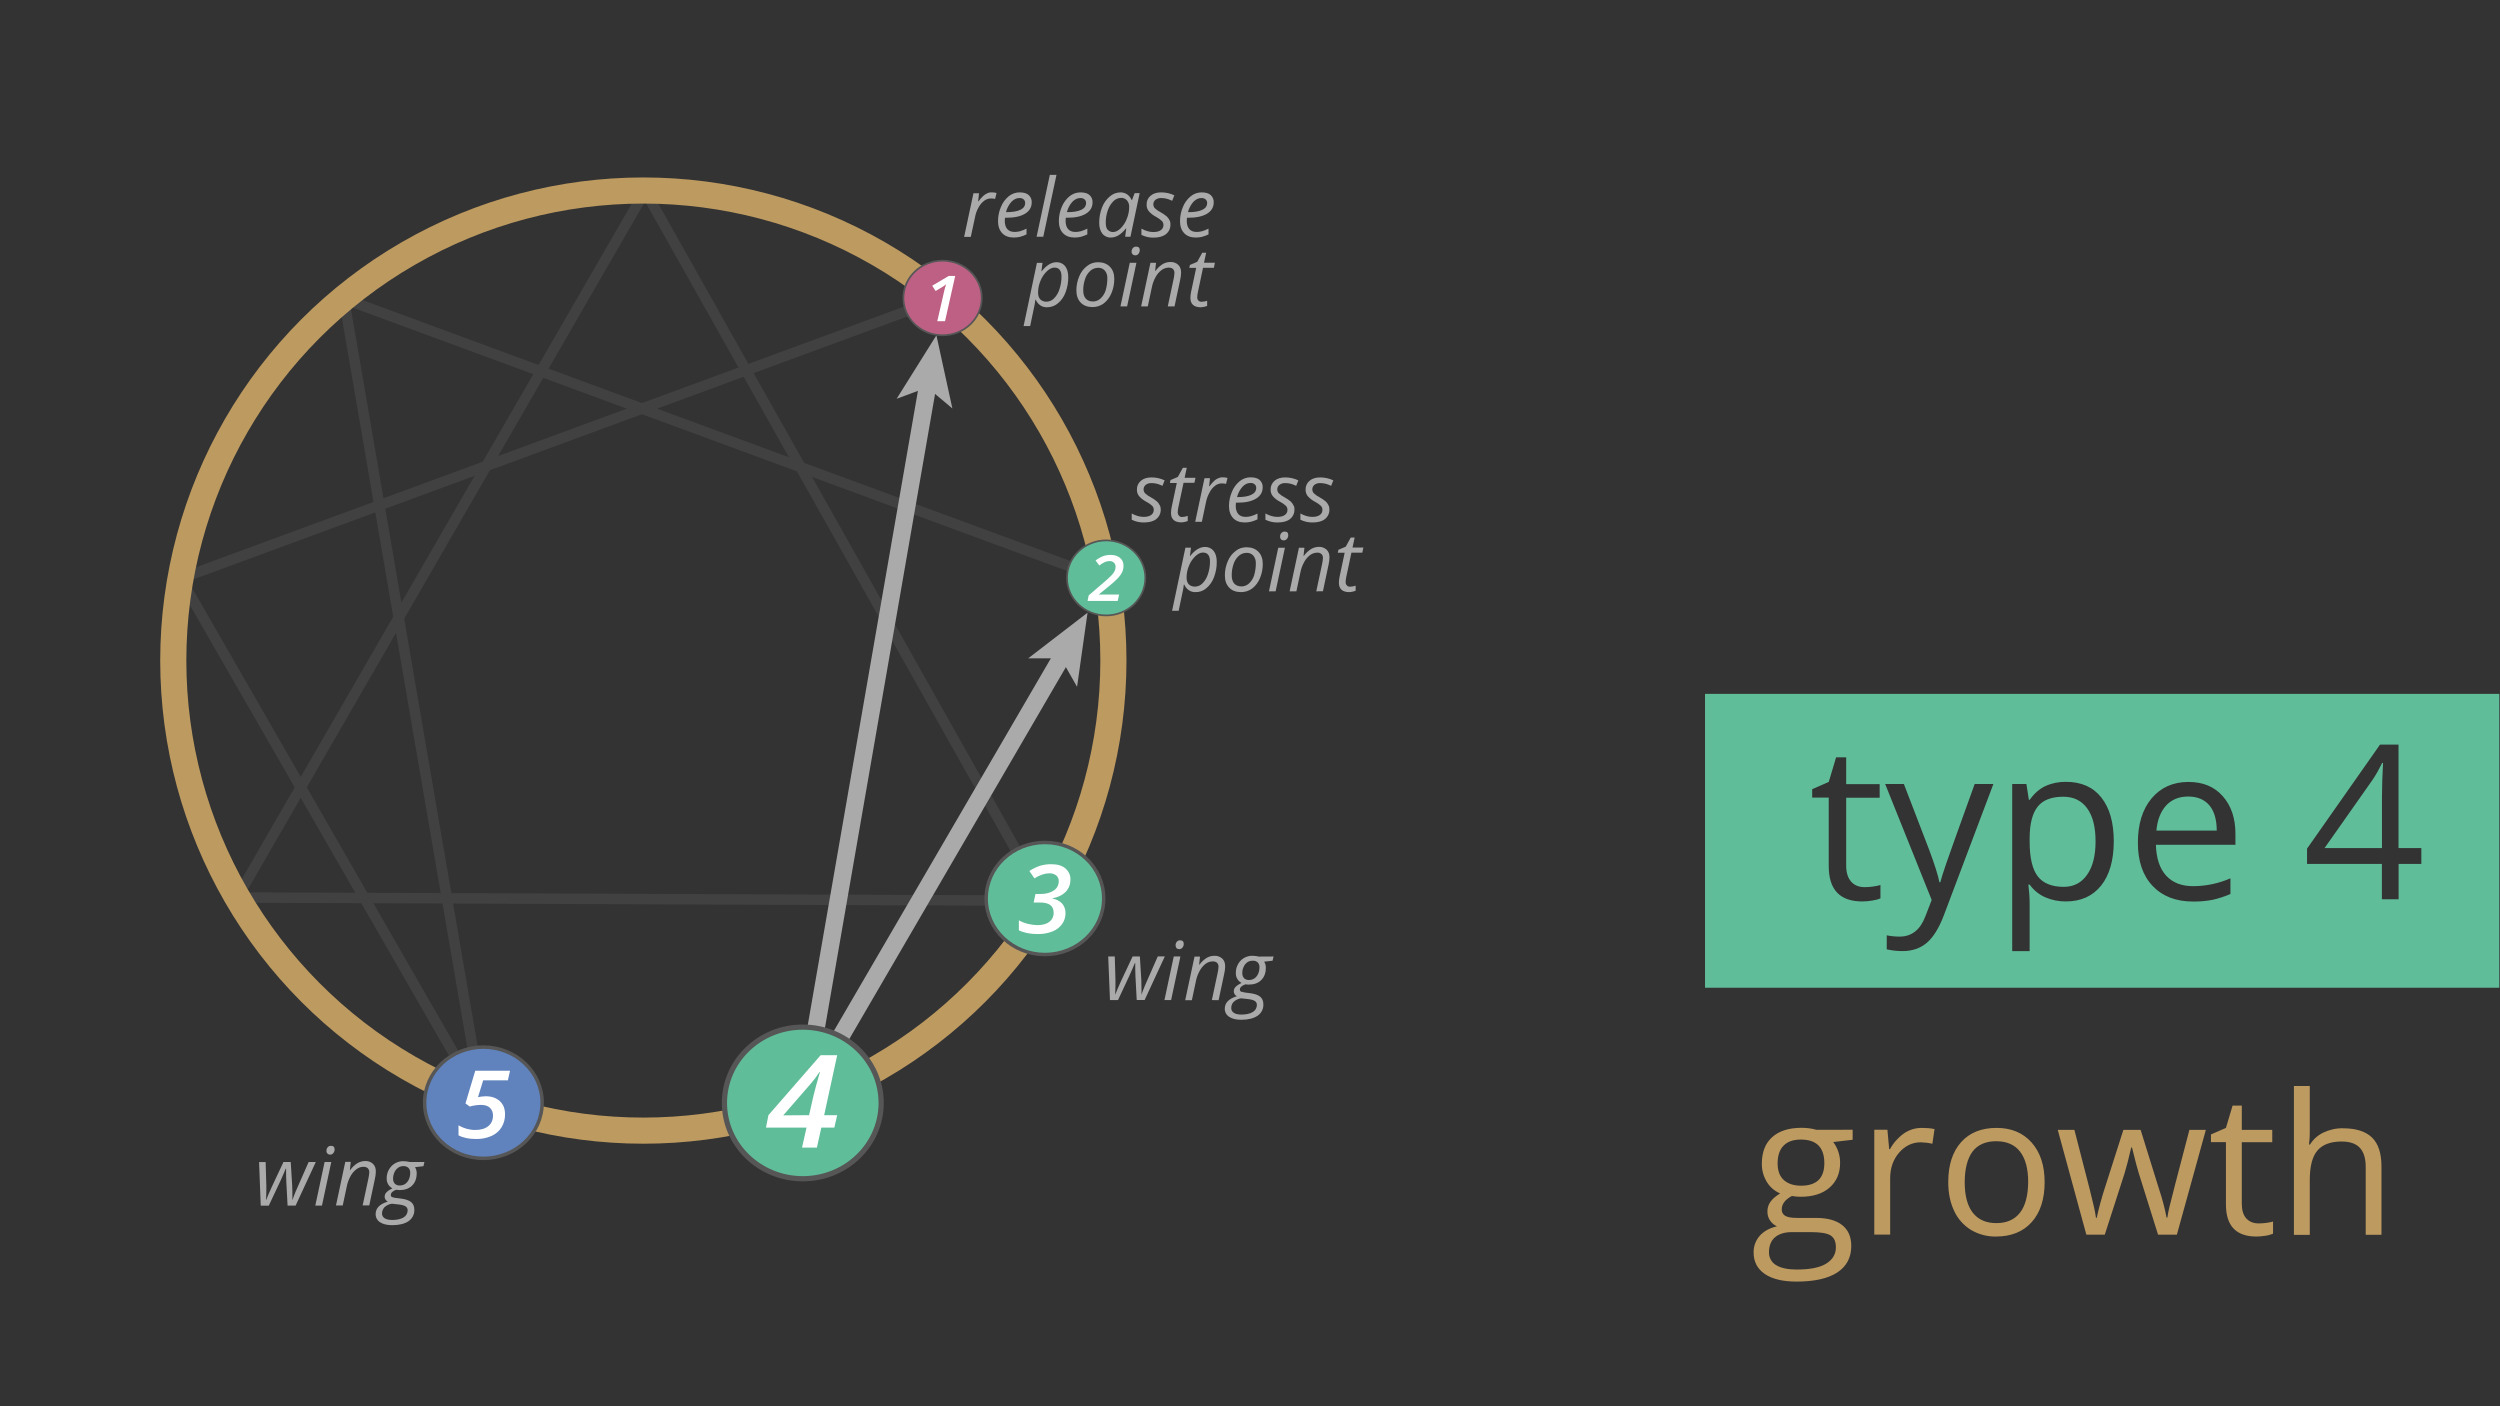 <?xml version="1.0" encoding="utf-8"?>
<!-- Generator: Adobe Illustrator 25.2.2, SVG Export Plug-In . SVG Version: 6.00 Build 0)  -->
<svg version="1.1" id="Layer_1" xmlns:v="https://vecta.io/nano"
	 xmlns="http://www.w3.org/2000/svg" xmlns:xlink="http://www.w3.org/1999/xlink" x="0px" y="0px" viewBox="0 0 2552.3 1435.7"
	 style="enable-background:new 0 0 2552.3 1435.7;" xml:space="preserve">
<rect x="0" y="0" width="2552.3" height="1435.7" fill="#333333" stroke="none"/>
<style type="text/css">
	.st0{fill:#BD9A60;}
	.st1{fill:#60BD9A;}
	.st2{clip-path:url(#SVGID_2_);}
	.st3{clip-path:url(#SVGID_4_);}
	.st4{clip-path:url(#SVGID_6_);}
	.st5{opacity:0.4;}
	.st6{clip-path:url(#SVGID_8_);}
	.st7{fill:none;stroke:#565656;stroke-width:10.67;stroke-miterlimit:10;}
	.st8{fill:#D5C18B;}
	.st9{fill:none;stroke:#AAAAAA;stroke-width:17.78;stroke-miterlimit:10;}
	.st10{fill:#AAAAAA;}
	.st11{clip-path:url(#SVGID_10_);}
	.st12{fill:none;stroke:#BD9A60;stroke-width:26.67;stroke-miterlimit:4;}
	.st13{fill:#BD6083;}
	.st14{fill:none;stroke:#565656;stroke-width:1.78;stroke-miterlimit:10;}
	.st15{fill:#FFFFFF;}
	.st16{clip-path:url(#SVGID_12_);}
	.st17{clip-path:url(#SVGID_14_);}
	.st18{fill:none;stroke:#565656;stroke-width:3.56;}
	.st19{clip-path:url(#SVGID_16_);}
	.st20{fill:#6083BD;}
	.st21{fill:none;stroke:#565656;stroke-width:3.56;stroke-miterlimit:10;}
	.st22{clip-path:url(#SVGID_18_);}
	.st23{fill:none;stroke:#565656;stroke-width:5.33;}
</style>
<path class="st0" d="M1891.4,1153.4v10.2l-19.8,2.3c4.6,6.2,7.1,13.7,7,21.4c0,10.5-3.6,18.8-10.7,25.1c-7.2,6.3-17,9.4-29.5,9.4
	c-3,0-6-0.2-9-0.8c-6.9,3.6-10.4,8.2-10.4,13.8c-0.1,2.7,1.3,5.2,3.6,6.5c2.4,1.4,6.5,2.1,12.4,2.1h19c11.6,0,20.5,2.4,26.7,7.3
	c6.2,4.9,9.3,12,9.3,21.3c0,11.8-4.8,20.9-14.3,27.1c-9.5,6.2-23.4,9.3-41.6,9.3c-14,0-24.8-2.6-32.4-7.8
	c-7.6-5.2-11.4-12.5-11.4-22c-0.1-6.2,2.1-12.2,6.2-16.9c4.2-4.7,10-8,17.6-9.7c-2.8-1.3-5.2-3.3-6.9-5.8c-1.9-2.7-2.8-5.8-2.8-9.1
	c-0.1-3.7,1-7.3,3.1-10.2c2.1-2.9,5.4-5.8,9.9-8.5c-5.6-2.4-10.4-6.4-13.5-11.6c-3.5-5.6-5.3-12.1-5.2-18.8
	c0-11.7,3.5-20.8,10.6-27.1c7-6.3,17-9.5,29.9-9.5c5.1,0,10.2,0.6,15.1,2L1891.4,1153.4z M1806,1278.4c-0.2,5.4,2.6,10.5,7.3,13.2
	c4.9,3,11.9,4.5,21,4.5c13.6,0,23.7-2,30.2-6.1s9.8-9.6,9.8-16.6c0-5.8-1.8-9.8-5.4-12.1s-10.3-3.4-20.2-3.4h-19.4
	c-7.3,0-13.1,1.8-17.2,5.3S1806,1271.9,1806,1278.4L1806,1278.4z M1814.8,1187.7c0,7.5,2.1,13.2,6.3,17c4.2,3.8,10.1,5.8,17.7,5.8
	c15.8,0,23.7-7.7,23.7-23c0-16.1-8-24.1-24-24.1c-7.6,0-13.5,2-17.6,6.2C1816.9,1173.6,1814.8,1179.7,1814.8,1187.7L1814.8,1187.7z
	 M1962.2,1151.5c4.3,0,8.6,0.3,12.8,1.2l-2.2,15c-3.8-0.9-7.8-1.4-11.7-1.5c-8.7,0-16.1,3.5-22.2,10.5c-6.1,7-9.2,15.8-9.2,26.3
	v57.4h-16.2v-107h13.4l1.8,19.8h0.8c3.5-6.4,8.4-11.9,14.3-16.1C1949.2,1153.4,1955.6,1151.4,1962.2,1151.5L1962.2,1151.5z
	 M2087.4,1206.8c0,17.4-4.4,31.1-13.2,40.9c-8.8,9.8-20.9,14.7-36.4,14.7c-9,0.2-17.8-2.2-25.5-6.7c-7.5-4.6-13.5-11.3-17.2-19.3
	c-4-8.4-6.1-18.2-6.1-29.5c0-17.5,4.4-31,13.1-40.8s20.8-14.6,36.3-14.6c15,0,26.9,5,35.7,14.9S2087.4,1189.8,2087.4,1206.8z
	 M2005.8,1206.8c0,13.7,2.7,24.1,8.2,31.2s13.5,10.7,24.1,10.7c10.6,0,18.7-3.6,24.2-10.7s8.2-17.6,8.3-31.3c0-13.6-2.8-23.9-8.3-31
	s-13.6-10.6-24.4-10.6c-10.6,0-18.6,3.5-24,10.4C2008.6,1182.7,2005.9,1193,2005.8,1206.8z M2203.2,1260.5l-19.7-62.8
	c-1.2-3.8-3.6-12.6-6.9-26.2h-0.8c-2.6,11.4-4.9,20.2-6.8,26.4l-20.2,62.6H2130l-29.2-107h17c6.9,26.9,12.2,47.4,15.8,61.4
	c3.6,14.1,5.7,23.5,6.2,28.4h0.8c0.7-3.7,1.9-8.5,3.5-14.4c1.6-5.9,3-10.6,4.1-14l19.6-61.4h17.6l19.1,61.4
	c3.1,9.2,5.6,18.7,7.4,28.2h0.8c0.5-3.6,1.2-7.3,2.1-10.8c1.1-4.9,7.9-31.2,20.4-78.8h16.8l-29.6,107L2203.2,1260.5z M2305.9,1249
	c2.8,0,5.6-0.2,8.3-0.6c2.1-0.3,4.3-0.7,6.4-1.3v12.4c-2.5,1-5.1,1.8-7.8,2.1c-3,0.5-6.1,0.8-9.2,0.8c-20.7,0-31.1-10.9-31.1-32.7
	V1166h-15.3v-7.8l15.3-6.7l6.8-22.8h9.4v24.8h31.1v12.6h-31.1v63c0,6.4,1.5,11.4,4.6,14.8S2300.6,1249,2305.9,1249L2305.9,1249z
	 M2415.2,1260.5v-69.2c0-8.7-2-15.2-6-19.5c-4-4.3-10.2-6.4-18.6-6.4c-11.3,0-19.5,3.1-24.7,9.2c-5.2,6.1-7.8,16.1-7.8,30.1v56
	h-16.2v-152h16.2v46c0.1,4.6-0.2,9.2-0.8,13.8h1c3.3-5.3,8-9.5,13.6-12.2c6.3-3,13.2-4.6,20.2-4.4c13.1,0,22.9,3.1,29.4,9.3
	c6.5,6.2,9.8,16.1,9.8,29.6v69.8H2415.2z"/>
<path class="st1" d="M2130.8,825.2c-5.8-7.9-13.9-11.8-24.3-11.8c-12,0-20.7,3.3-26.1,10c-5.4,6.7-8.2,17.3-8.3,31.8v4
	c0,16.5,2.8,28.4,8.3,35.5c5.5,7.1,14.4,10.7,26.5,10.7c10.2,0,18.1-4.1,23.9-12.4c5.8-8.2,8.6-19.6,8.6-34
	C2139.4,844.4,2136.6,833.1,2130.8,825.2z M2255.5,822.2c-5-6-12.2-9-21.5-9c-9.4,0-17,3.1-22.6,9.2c-5.6,6.2-8.9,14.7-9.9,25.6
	h61.6C2263,836.8,2260.5,828.1,2255.5,822.2z M2255.5,822.2c-5-6-12.2-9-21.5-9c-9.4,0-17,3.1-22.6,9.2c-5.6,6.2-8.9,14.7-9.9,25.6
	h61.6C2263,836.8,2260.5,828.1,2255.5,822.2z M2130.8,825.2c-5.8-7.9-13.9-11.8-24.3-11.8c-12,0-20.7,3.3-26.1,10
	c-5.4,6.7-8.2,17.3-8.3,31.8v4c0,16.5,2.8,28.4,8.3,35.5c5.5,7.1,14.4,10.7,26.5,10.7c10.2,0,18.1-4.1,23.9-12.4
	c5.8-8.2,8.6-19.6,8.6-34C2139.4,844.4,2136.6,833.1,2130.8,825.2z M1740.7,708.4v300h810.9v-300H1740.7z M1919.9,917.1
	c-2.7,1.2-5.6,1.9-8.5,2.3c-3.3,0.6-6.8,0.9-10.2,0.9c-22.8,0-34.2-12-34.2-36v-70h-16.9v-8.6l16.9-7.4l7.5-25.1h10.3v27.3h34.2
	v13.9h-34.2v69.3c0,7.1,1.7,12.5,5,16.3s8,5.7,13.9,5.7c3.1,0,6.1-0.2,9.1-0.7c2.4-0.3,4.7-0.8,7-1.5V917.1z M1984.5,934.5
	c-5,13.2-10.9,22.6-17.6,28.2c-6.7,5.6-14.9,8.3-24.6,8.3c-5.4,0-10.8-0.6-16.1-1.8v-14.3c4.4,0.9,8.8,1.3,13.2,1.3
	c12.2,0,21-6.9,26.2-20.6l6.5-16.8l-47.5-118.4h19.1l25.8,67.1c5.7,15.3,9.2,26.4,10.5,33.2h0.9c0.9-3.6,2.9-9.9,5.9-18.7
	c3-8.8,12.7-36,29.2-81.6h19.1L1984.5,934.5z M2145,904.2c-8.6,10.7-20.6,16.1-35.9,16.1c-7.2,0.1-14.4-1.4-21-4.2
	c-6.4-2.8-11.9-7.3-16-13h-1.3c0.8,6.5,1.3,13,1.3,19.6V971h-17.8V800.4h14.5l2.5,16.1h0.9c4.6-6.5,9.9-11.1,16-14
	c6.6-3,13.8-4.4,21-4.3c15.6,0,27.7,5.3,36.1,16c8.5,10.7,12.7,25.6,12.7,44.9C2157.9,878.5,2153.6,893.5,2145,904.2z M2282.1,862.5
	H2201c0.4,13.8,3.9,24.3,10.5,31.5c6.6,7.2,16,10.8,28,10.7c12.9-0.1,25.7-2.8,37.6-8v16c-5.8,2.5-11.8,4.5-17.9,5.9
	c-6.7,1.3-13.5,1.9-20.3,1.8c-17.4,0-31.2-5.3-41.2-15.9c-10.1-10.6-15.1-25.3-15.1-44.2c0-19,4.7-34.1,14-45.2s21.9-16.8,37.7-16.8
	c14.8,0,26.4,4.8,35,14.6c8.6,9.7,12.9,22.5,12.9,38.4V862.5z M2472.1,882h-23.3v36.1h-17.1V882h-76.4v-15.6l74.5-106.2h18.9v105.6
	h23.3V882z M2422.3,796l-49.1,69.8l58.6,0v-52.2c0-10.2,0.4-21.8,1.1-34.7h-0.9C2429.1,784.8,2425.9,790.6,2422.3,796z M2234,813.2
	c-9.4,0-17,3.1-22.6,9.2c-5.6,6.2-8.9,14.7-9.9,25.6h61.6c0-11.2-2.5-19.8-7.5-25.8C2250.5,816.2,2243.3,813.2,2234,813.2z
	 M2106.5,813.4c-12,0-20.7,3.3-26.1,10c-5.4,6.7-8.2,17.3-8.3,31.8v4c0,16.5,2.8,28.4,8.3,35.5c5.5,7.1,14.4,10.7,26.5,10.7
	c10.2,0,18.1-4.1,23.9-12.4c5.8-8.2,8.6-19.6,8.6-34c0-14.7-2.9-25.9-8.6-33.8S2116.9,813.4,2106.5,813.4z M2130.8,825.2
	c-5.8-7.9-13.9-11.8-24.3-11.8c-12,0-20.7,3.3-26.1,10c-5.4,6.7-8.2,17.3-8.3,31.8v4c0,16.5,2.8,28.4,8.3,35.5
	c5.5,7.1,14.4,10.7,26.5,10.7c10.2,0,18.1-4.1,23.9-12.4c5.8-8.2,8.6-19.6,8.6-34C2139.4,844.4,2136.6,833.1,2130.8,825.2z
	 M2130.8,825.2c-5.8-7.9-13.9-11.8-24.3-11.8c-12,0-20.7,3.3-26.1,10c-5.4,6.7-8.2,17.3-8.3,31.8v4c0,16.5,2.8,28.4,8.3,35.5
	c5.5,7.1,14.4,10.7,26.5,10.7c10.2,0,18.1-4.1,23.9-12.4c5.8-8.2,8.6-19.6,8.6-34C2139.4,844.4,2136.6,833.1,2130.8,825.2z"/>
<g>
	<defs>
		<rect id="SVGID_1_" x="-143.4" y="-134.2" width="1600" height="1600"/>
	</defs>
	<clipPath id="SVGID_2_">
		<use xlink:href="#SVGID_1_"  style="overflow:visible;"/>
	</clipPath>
	<g class="st2">
		<g>
			<defs>
				<rect id="SVGID_3_" x="-143.4" y="-134.2" width="1600" height="1600"/>
			</defs>
			<clipPath id="SVGID_4_">
				<use xlink:href="#SVGID_3_"  style="overflow:visible;"/>
			</clipPath>
			<g class="st3">
				<g>
					<defs>
						<rect id="SVGID_5_" x="-143.4" y="-134.2" width="1600" height="1600"/>
					</defs>
					<clipPath id="SVGID_6_">
						<use xlink:href="#SVGID_5_"  style="overflow:visible;"/>
					</clipPath>
					<g class="st4">
						<g class="st5">
							<g>
								<defs>
									<rect id="SVGID_7_" x="179.8" y="192.3" width="951.8" height="936.1"/>
								</defs>
								<clipPath id="SVGID_8_">
									<use xlink:href="#SVGID_7_"  style="overflow:visible;"/>
								</clipPath>
								<g class="st6">
									<path class="st7" d="M962.3,304.2L184.4,590.6"/>
									<path class="st8" d="M492.1,1125.7L351.1,305"/>
									<path class="st7" d="M492.1,1125.7L351.1,305"/>
									<path class="st8" d="M184.4,590.6l307.7,535.1"/>
									<g>
										<path class="st7" d="M184.4,590.6l307.7,535.1 M359.4,308.1l770.4,284"/>
									</g>
									<path class="st8" d="M242.1,916.3L658.6,195"/>
									<g>
										<path class="st7" d="M242.1,916.3L658.6,195 M242.1,916.3l824.3,3.2"/>
										<path class="st7" d="M658.6,194.9l407.5,724.2"/>
									</g>
								</g>
							</g>
						</g>
					</g>
				</g>
				<path class="st8" d="M956,342.3l-136.1,783.6"/>
				<path class="st9" d="M947.4,391.8l-127.5,734.1"/>
				<path class="st10" d="M956,342.3l-40.6,64.8l31.3-11.6l25.6,21.5L956,342.3z"/>
				<path class="st8" d="M1110.3,625.5l-271.2,465.6"/>
				<path class="st9" d="M1085,668.9l-245.9,422.2"/>
				<path class="st10" d="M1110.3,625.5l-60.6,46.6l33.4,0l16.5,29.1L1110.3,625.5L1110.3,625.5z"/>
				<g>
					<defs>
						<rect id="SVGID_9_" x="-143.4" y="-134.2" width="1600" height="1600"/>
					</defs>
					<clipPath id="SVGID_10_">
						<use xlink:href="#SVGID_9_"  style="overflow:visible;"/>
					</clipPath>
					<g class="st11">
						<circle class="st12" cx="656.8" cy="674.4" r="479.9"/>
						<path class="st13" d="M1002.3,304.2c0,21-17.9,38.1-40,38.1s-40-17.1-40-38.1s17.9-38.1,40-38.1S1002.3,283.2,1002.3,304.2"/>
						<path class="st14" d="M1002.3,304.2c0,21-17.9,38.1-40,38.1s-40-17.1-40-38.1s17.9-38.1,40-38.1S1002.3,283.2,1002.3,304.2z"
							/>
					</g>
				</g>
				<path class="st15" d="M964.8,327.9h-7.9l6.3-27.5c0.7-3.5,1.6-6.9,2.7-10.2c-1.4,1.2-2.9,2.3-4.5,3.2l-6.2,3.7l-3.5-5.4l16.9-10
					h6.6L964.8,327.9z"/>
				<g>
					<defs>
						<rect id="SVGID_11_" x="-143.4" y="-134.2" width="1600" height="1600"/>
					</defs>
					<clipPath id="SVGID_12_">
						<use xlink:href="#SVGID_11_"  style="overflow:visible;"/>
					</clipPath>
					<g class="st16">
						<path class="st1" d="M1169.3,590c0,21.1-17.9,38.3-40,38.3s-40-17.2-40-38.3s17.9-38.3,40-38.3S1169.3,568.9,1169.3,590"/>
						<path class="st14" d="M1169.3,590c0,21.1-17.9,38.3-40,38.3s-40-17.2-40-38.3s17.9-38.3,40-38.3S1169.3,568.9,1169.3,590z"/>
					</g>
				</g>
				<path class="st15" d="M1141.1,613.5h-30.8l1.2-5.7l15.6-13.4c2.8-2.3,5.4-4.8,7.9-7.3c1.2-1.3,2.2-2.7,3-4.2
					c0.6-1.3,0.9-2.7,0.9-4.2c0.1-1.6-0.5-3.2-1.7-4.3c-1.3-1.1-2.9-1.7-4.6-1.6c-1.6,0-3.2,0.4-4.6,1c-2,0.9-3.9,2.1-5.7,3.5
					l-3.8-5.1c2.3-1.9,4.9-3.3,7.7-4.4c2.4-0.9,5-1.3,7.6-1.3c4,0,7.2,1,9.6,3c2.4,2,3.7,4.9,3.6,8c0,2.2-0.4,4.4-1.3,6.4
					c-1,2.2-2.4,4.2-4.1,6c-2.9,3.1-6.1,5.9-9.4,8.5l-10.3,8.4v0.2h20.6L1141.1,613.5z"/>
				<g>
					<defs>
						<rect id="SVGID_13_" x="-143.4" y="-134.2" width="1600" height="1600"/>
					</defs>
					<clipPath id="SVGID_14_">
						<use xlink:href="#SVGID_13_"  style="overflow:visible;"/>
					</clipPath>
					<g class="st17">
						<path class="st1" d="M1126.8,917.3c0,31.5-26.9,57.1-60,57.1s-60-25.6-60-57.1s26.9-57.2,60-57.2S1126.8,885.7,1126.8,917.3"
							/>
						<ellipse class="st18" cx="1066.8" cy="917.3" rx="60" ry="57.2"/>
					</g>
				</g>
				<path class="st15" d="M1092.8,898.1c0.1,4.7-1.7,9.2-4.9,12.5c-3.3,3.3-7.8,5.5-13.4,6.5v0.3c3.7,0.5,7.2,2.3,9.8,5
					c2.3,2.7,3.6,6.2,3.5,9.7c0.1,4-1.1,7.9-3.4,11.2c-2.5,3.4-5.9,6.1-9.8,7.6c-4.8,1.9-10,2.8-15.2,2.7c-7.5,0-13.9-1.2-19.2-3.8
					v-10.2c2.9,1.6,6,2.8,9.2,3.6c3.2,0.8,6.5,1.2,9.7,1.3c5.2,0,9.3-1.1,12.2-3.4c2.9-2.2,4.5-5.7,4.4-9.3
					c0-6.9-4.6-10.4-13.8-10.4h-6.6l1.8-8.7h5.3c5.4,0,9.9-1.2,13.3-3.5c3.3-2,5.2-5.6,5.2-9.5c0.1-2.2-0.8-4.4-2.5-5.9
					c-2-1.5-4.4-2.3-6.9-2.2c-2.5,0-4.9,0.4-7.3,1.2c-2.9,1-5.6,2.3-8.1,4l-5.2-7.6c3.5-2.3,7.2-4.1,11.2-5.4
					c3.7-1,7.5-1.6,11.3-1.5c6.1,0,10.8,1.4,14.2,4.2C1091.1,889.5,1093.1,893.7,1092.8,898.1L1092.8,898.1z"/>
				<g>
					<defs>
						<rect id="SVGID_15_" x="-143.4" y="-134.2" width="1600" height="1600"/>
					</defs>
					<clipPath id="SVGID_16_">
						<use xlink:href="#SVGID_15_"  style="overflow:visible;"/>
					</clipPath>
					<g class="st19">
						<path class="st20" d="M553.5,1125.8c0,31.3-26.9,56.8-60,56.8s-60-25.4-60-56.8s26.9-56.8,60-56.8S553.5,1094.5,553.5,1125.8"
							/>
						<path class="st21" d="M553.5,1125.8c0,31.3-26.9,56.8-60,56.8s-60-25.4-60-56.8s26.9-56.8,60-56.8S553.5,1094.5,553.5,1125.8z
							"/>
					</g>
				</g>
				<path class="st15" d="M495.8,1119.2c6,0,10.8,1.6,14.4,4.9c3.6,3.3,5.4,7.7,5.4,13.4c0.1,4.7-1.1,9.3-3.5,13.3
					c-2.4,3.9-6,7-10.2,8.9c-5.1,2.2-10.6,3.3-16.1,3.1c-7.1,0-13-1.2-17.7-3.7v-10.2c5.2,3,11,4.7,17,4.7c5.7,0,10.2-1.3,13.4-3.9
					c3.2-2.6,4.8-6.2,4.8-10.8c0.1-3-1-5.8-3.1-7.9c-2-2-5.2-3-9.4-3c-3.8,0.1-7.5,0.6-11.2,1.7l-4.4-3.2l10-33.4h35.5l-2.2,9.8
					h-25.2l-5.3,17.2C490.7,1119.5,493.3,1119.3,495.8,1119.2L495.8,1119.2z"/>
				<g>
					<defs>
						<rect id="SVGID_17_" x="-143.4" y="-134.2" width="1600" height="1600"/>
					</defs>
					<clipPath id="SVGID_18_">
						<use xlink:href="#SVGID_17_"  style="overflow:visible;"/>
					</clipPath>
					<g class="st22">
						<path class="st1" d="M899.5,1126c0,42.7-35.8,77.4-80,77.4s-80-34.7-80-77.4s35.8-77.4,80-77.4S899.5,1083.2,899.5,1126"/>
						<ellipse class="st23" cx="819.6" cy="1126" rx="80" ry="77.4"/>
					</g>
				</g>
				<path class="st15" d="M851.8,1151.2h-13.3l-4.5,20.4h-15.2l4.6-20.4H782l2.5-12.7l53.3-61.2h16.9l-13.3,61.2h13.3L851.8,1151.2z
					 M826,1138.5l4.5-19.8c1.4-5.8,3.6-13.9,6.6-24.2h-0.5c-2.7,4.2-5.7,8.2-9,12l-28,32.2L826,1138.5z"/>
				<g>
					<path class="st10" d="M1160.5,1021l-1.3-24.5l-0.2-7v-6.3h-0.4l-2,4.8l-3.4,7.7l-11.8,25.3h-8.2l-1.8-44.5h6.7l0.7,24.1v3.6
						c0,4-0.1,7.6-0.3,10.9h0.2c1.3-3.3,3.1-7.7,5.6-13.1l12-25.5h7.4l1.5,24.1l0.2,10.6v2.2l-0.1,1.7h0.2c0.8-2.3,1.9-5.3,3.4-8.9
						c1.5-3.6,5.9-13.5,13.1-29.8h7.2l-20.6,44.5H1160.5z M1195.6,1021h-6.8l9.5-44.5h6.8L1195.6,1021z M1200.2,965.1
						c-0.1-1.4,0.4-2.7,1.3-3.7c0.9-1,2.1-1.5,3.4-1.4c2.4,0,3.6,1.2,3.6,3.7c0,1.4-0.4,2.7-1.4,3.8c-0.8,1-1.9,1.5-3.2,1.5
						c-1,0-2-0.3-2.7-1C1200.5,967.2,1200.2,966.2,1200.2,965.1L1200.2,965.1z M1237.2,1021l6-28.1c0.4-1.9,0.7-3.9,0.8-5.8
						c0.1-1.5-0.4-3-1.4-4.1c-1-1-2.5-1.5-4.6-1.5c-2.5,0-5,0.9-7.1,2.4c-2.5,1.9-4.5,4.3-6,7c-1.9,3.4-3.3,7.1-4,10.9l-4.1,19.3
						h-6.8l9.5-44.5h5.6l-0.9,8.2h0.4c2-2.8,4.6-5.2,7.5-7c2.3-1.3,4.9-2,7.5-2c3-0.2,5.9,0.8,8.2,2.8c2,1.9,3,4.5,3,7.9
						c0,2.5-0.4,4.9-0.9,7.3l-5.8,27.3L1237.2,1021z M1300.2,976.5l-1,4.3l-8.6,1c1.2,1.9,1.8,4.2,1.7,6.4c0,5.2-1.6,9.3-4.7,12.4
						s-7.4,4.6-12.7,4.6c-1.1,0-2.3-0.1-3.4-0.3c-3.8,1.4-5.7,3.2-5.7,5.3c-0.1,1,0.5,1.9,1.3,2.2c1.3,0.4,2.6,0.7,3.9,0.9l4.8,0.6
						c4.9,0.6,8.5,1.8,10.7,3.6s3.3,4.4,3.3,7.9c0.2,4.6-2.1,9-5.9,11.6c-4,2.7-9.5,4.1-16.7,4.1c-5.2,0-9.4-1-12.3-3
						c-2.9-1.8-4.6-5-4.5-8.4c0-2.8,1-5.4,2.9-7.4c2-2.1,5.1-3.9,9.5-5.3c-2-0.8-3.2-2.8-3.2-4.9c0-1.8,0.7-3.6,2.1-4.8
						c1.7-1.6,3.7-2.8,5.8-3.8c-3.6-1.9-5.9-5.7-5.8-9.8c-0.2-4.8,1.6-9.4,4.8-12.9c3.2-3.3,7.8-5.2,12.4-5c2.1,0,4.2,0.3,6.3,0.8
						L1300.2,976.5z M1257,1029c-0.1,2,0.9,3.9,2.6,5c1.8,1.2,4.4,1.8,7.8,1.8c4.9,0,8.8-0.9,11.6-2.6c2.6-1.5,4.2-4.3,4.2-7.3
						c0-1.6-0.8-3.2-2.2-4c-1.5-1-3.9-1.6-7.5-2l-6.5-0.7c-2.8,0.4-5.4,1.7-7.5,3.6C1257.9,1024.4,1257,1026.6,1257,1029L1257,1029z
						 M1268.3,993.4c-0.1,1.9,0.5,3.8,1.8,5.3c1.4,1.3,3.2,1.9,5.1,1.8c2,0,4-0.6,5.6-1.7c1.6-1.2,2.9-2.8,3.7-4.7
						c0.9-2,1.3-4.3,1.3-6.5c0.1-1.9-0.5-3.7-1.8-5.1c-1.4-1.2-3.2-1.9-5.1-1.7c-2,0-3.9,0.5-5.5,1.6c-1.6,1.2-2.9,2.7-3.7,4.6
						C1268.7,989,1268.2,991.2,1268.3,993.4L1268.3,993.4z M293.6,1230.8l-1.3-24.4c-0.1-2.5-0.2-4.9-0.2-7v-6.3h-0.4l-2,4.8
						l-3.4,7.7l-11.9,25.3h-8.2l-1.7-44.5h6.7l0.7,24.1v3.6c0,4-0.1,7.6-0.3,10.9h0.2c1.3-3.3,3.1-7.7,5.6-13.1l12-25.6h7.4
						l1.5,24.1c0.2,4.6,0.2,8.1,0.2,10.7v2.2l-0.1,1.7h0.2c0.8-2.3,1.9-5.3,3.4-8.9c1.5-3.6,5.9-13.5,13.1-29.8h7.3l-20.6,44.5
						L293.6,1230.8z M328.7,1230.8h-6.8l9.5-44.5h6.8L328.7,1230.8z M333.3,1174.9c-0.1-1.4,0.4-2.7,1.3-3.7c0.9-1,2.1-1.5,3.4-1.4
						c2.4,0,3.6,1.2,3.6,3.7c0,1.4-0.4,2.7-1.4,3.8c-0.8,1-1.9,1.5-3.1,1.5c-1,0-2-0.3-2.7-1C333.6,1177,333.2,1176,333.3,1174.9
						L333.3,1174.9z M370.2,1230.8l6-28.1c0.4-1.9,0.7-3.9,0.8-5.8c0.1-1.5-0.4-3-1.4-4.1c-1-1-2.5-1.6-4.6-1.6c-2.5,0-5,0.9-7,2.4
						c-2.5,1.9-4.5,4.2-6,6.9c-1.9,3.4-3.3,7.1-4,10.9l-4.1,19.3H343l9.5-44.5h5.6l-0.9,8.2h0.4c2-2.8,4.6-5.2,7.5-7
						c2.3-1.3,4.9-2,7.5-2.1c3-0.2,5.9,0.8,8.1,2.8c2,1.9,3,4.5,3,7.9c0,2.5-0.4,4.9-0.9,7.3l-5.8,27.3H370.2z M433.3,1186.3l-1,4.3
						l-8.6,1c1.2,1.9,1.8,4.2,1.7,6.4c0,5.2-1.6,9.3-4.7,12.4c-3.2,3.1-7.4,4.6-12.6,4.6c-1.2,0-2.3-0.1-3.5-0.4
						c-3.8,1.4-5.6,3.2-5.6,5.3c-0.1,1,0.4,1.9,1.3,2.2c1.3,0.5,2.6,0.8,3.9,0.9l4.8,0.6c4.9,0.6,8.5,1.8,10.7,3.6
						c2.2,1.8,3.3,4.4,3.3,7.9c0.2,4.6-2.1,9-5.9,11.6c-3.9,2.7-9.5,4.1-16.7,4.1c-5.3,0-9.4-1-12.4-3c-2.9-1.8-4.6-5-4.5-8.4
						c0-2.8,1-5.4,2.9-7.4c1.9-2.1,5.1-3.9,9.5-5.3c-1.9-0.9-3.2-2.8-3.2-4.9c0-1.8,0.7-3.6,2.1-4.8c1.7-1.6,3.7-2.8,5.8-3.8
						c-3.6-1.9-5.9-5.7-5.8-9.8c-0.2-4.8,1.6-9.4,4.9-12.9c3.2-3.3,7.7-5.2,12.4-5c2.1,0,4.2,0.3,6.3,0.8L433.3,1186.3z M390,1238.7
						c-0.1,2,0.9,3.9,2.6,5c1.8,1.2,4.4,1.8,7.8,1.8c4.9,0,8.8-0.9,11.6-2.6c2.6-1.5,4.2-4.3,4.2-7.3c0-1.6-0.8-3.2-2.2-4
						c-1.5-1-4-1.6-7.5-2l-6.5-0.7c-2.8,0.4-5.4,1.7-7.5,3.6C391,1234.2,390,1236.4,390,1238.7L390,1238.7z M401.3,1203.2
						c-0.1,1.9,0.5,3.8,1.8,5.3c1.4,1.3,3.2,1.9,5.1,1.8c2,0,4-0.6,5.6-1.7c1.6-1.2,2.9-2.8,3.7-4.7c0.9-2,1.3-4.2,1.3-6.5
						c0.1-1.9-0.5-3.7-1.8-5.1c-1.4-1.2-3.2-1.9-5.1-1.8c-2,0-3.9,0.5-5.5,1.7c-1.6,1.2-2.9,2.7-3.7,4.6
						C401.8,1198.8,401.3,1201,401.3,1203.2L401.3,1203.2z M1012.5,196.4c1.6,0,3.3,0.2,4.9,0.6l-1.5,6.1c-1.4-0.4-2.8-0.5-4.3-0.5
						c-2.5,0-4.9,0.9-6.9,2.4c-2.3,1.8-4.3,4.1-5.7,6.8c-1.7,3-2.9,6.2-3.5,9.6l-4.4,20.4h-6.8l9.5-44.5h5.7l-0.9,8.2h0.4
						c1.4-2,3.1-3.8,4.8-5.5c1.2-1.1,2.5-1.9,4-2.6C1009.4,196.6,1010.9,196.3,1012.5,196.4L1012.5,196.4z M1034.9,242.5
						c-5,0-8.9-1.5-11.7-4.4c-2.8-3-4.3-7-4.3-12.3c0-5,1-10,3-14.6c1.7-4.3,4.5-8,8-10.9c3.1-2.5,7-3.9,11-3.9
						c4.1,0,7.3,0.9,9.3,2.7c2.1,1.9,3.3,4.7,3.1,7.5c0,4.9-2.2,8.7-6.7,11.5c-4.5,2.8-10.9,4.2-19.3,4.2h-1.3l-0.2,3.2
						c0,3.5,0.8,6.3,2.5,8.3c1.7,2,4.2,3,7.7,3c1.8,0,3.5-0.3,5.3-0.7c2.3-0.7,4.6-1.6,6.7-2.7v5.9c-2.2,1.1-4.4,1.9-6.7,2.5
						C1039.2,242.3,1037,242.5,1034.9,242.5L1034.9,242.5z M1040.5,202.2c-2.8,0-5.4,1.3-7.9,3.8c-2.7,3-4.6,6.7-5.6,10.6h0.5
						c6.2,0,10.9-0.8,14.2-2.4c3.3-1.6,4.9-3.9,4.9-7c0-1.3-0.5-2.7-1.5-3.6C1043.9,202.6,1042.2,202,1040.5,202.2L1040.5,202.2z
						 M1065.1,241.7h-6.8l13.5-63.2h6.8L1065.1,241.7z M1097,242.5c-5,0-8.9-1.5-11.7-4.4s-4.3-7-4.3-12.3c0-5,1-10,3-14.6
						c1.7-4.3,4.5-8,8-10.9c3.1-2.5,7-3.9,11-3.9c4.1,0,7.3,0.9,9.3,2.7c2.1,1.9,3.3,4.7,3.1,7.5c0,4.9-2.2,8.7-6.7,11.5
						s-10.9,4.2-19.3,4.2h-1.3l-0.2,3.2c0,3.5,0.8,6.3,2.5,8.3s4.2,3,7.7,3c1.8,0,3.5-0.3,5.3-0.7c2.3-0.7,4.6-1.6,6.7-2.7v5.9
						c-2.2,1-4.4,1.9-6.7,2.5C1101.3,242.3,1099.2,242.5,1097,242.5L1097,242.5z M1102.7,202.2c-2.8,0-5.4,1.3-7.9,3.8
						c-2.7,3-4.6,6.7-5.6,10.6h0.5c6.2,0,10.9-0.8,14.2-2.4c3.3-1.6,4.9-3.9,4.9-7c0-1.4-0.5-2.7-1.5-3.6
						C1106,202.6,1104.4,202,1102.7,202.2L1102.7,202.2z M1144,196.4c2.4,0,4.7,0.7,6.7,2c2,1.4,3.6,3.5,4.6,5.8h0.4l2.7-7h5.1
						l-9.4,44.5h-5.4l1.1-8.5h-0.3c-4.9,6.2-10,9.3-15.3,9.3c-3.4,0.2-6.7-1.3-8.8-4c-2.1-2.7-3.2-6.3-3.2-11
						c0-5.4,0.9-10.7,2.9-15.7c1.6-4.4,4.4-8.3,8-11.3C1136,197.9,1140,196.4,1144,196.4L1144,196.4z M1136.3,236.9
						c2.6,0,5.2-1.3,7.8-3.8c2.8-2.8,4.9-6.1,6.3-9.8c1.6-3.8,2.4-7.9,2.4-12.1c0.1-2.4-0.7-4.8-2.3-6.7c-1.5-1.7-3.7-2.6-6-2.5
						c-3,0.1-5.8,1.3-7.9,3.5c-2.6,2.7-4.6,5.9-5.7,9.5c-1.4,4.1-2.1,8.3-2,12.6c0,3.1,0.6,5.4,1.9,6.9
						C1132.3,236.1,1134.3,237,1136.3,236.9L1136.3,236.9z M1194.9,229.1c0.2,3.8-1.5,7.5-4.5,9.9c-3,2.4-7.2,3.6-12.7,3.6
						c-4.3,0.1-8.5-0.9-12.4-2.8v-6.4c1.9,1.1,4,2,6.1,2.6c2,0.6,4,0.9,6.1,0.9c3.4,0,6-0.7,7.7-2c1.7-1.2,2.6-3.1,2.6-5.2
						c0-1.4-0.5-2.8-1.4-3.9c-1.8-1.7-3.9-3.2-6.1-4.4c-2.8-1.4-5.4-3.4-7.5-5.8c-1.5-1.9-2.3-4.3-2.2-6.8c-0.1-3.5,1.4-6.8,4.1-9
						c2.7-2.3,6.3-3.4,10.8-3.4c4.6,0,9.2,1,13.4,3l-2.2,5.6l-2.3-1c-2.8-1.2-5.9-1.8-8.9-1.8c-2.1-0.1-4.2,0.5-5.9,1.8
						c-2.5,2.1-2.9,5.9-0.7,8.5c0,0,0,0,0,0c1.8,1.7,3.8,3.1,6,4.2c2.2,1.2,4.3,2.6,6.2,4.2c1.2,1.1,2.1,2.3,2.8,3.8
						C1194.7,226,1195,227.5,1194.9,229.1z M1220.7,242.5c-5,0-8.9-1.5-11.7-4.4s-4.3-7-4.3-12.3c0-5,1-10,3-14.6
						c1.7-4.3,4.5-8,8-10.9c3.1-2.5,7-3.9,11-3.9c4.1,0,7.3,0.9,9.3,2.7c2.1,1.9,3.3,4.7,3.1,7.5c0,4.9-2.2,8.7-6.7,11.5
						c-4.5,2.8-10.9,4.2-19.3,4.2h-1.3l-0.2,3.2c0,3.5,0.8,6.3,2.5,8.3c1.7,2,4.2,3,7.7,3c1.8,0,3.5-0.3,5.3-0.7
						c2.3-0.7,4.6-1.6,6.7-2.7v5.9c-2.2,1.1-4.4,1.9-6.7,2.5C1225,242.3,1222.8,242.5,1220.7,242.5L1220.7,242.5z M1226.3,202.2
						c-2.8,0-5.4,1.3-7.9,3.8c-2.7,3-4.6,6.7-5.6,10.6h0.5c6.2,0,10.9-0.8,14.2-2.4c3.3-1.6,4.9-3.9,4.9-7c0-1.3-0.5-2.7-1.5-3.6
						C1229.7,202.6,1228,202,1226.3,202.2L1226.3,202.2z M1068.9,313.7c-2.5,0.1-4.9-0.6-6.9-2c-2-1.4-3.6-3.4-4.6-5.7h-0.4
						l-0.2,1.5l-0.4,2.9c-0.2,1.2-1.8,8.7-4.7,22.5h-6.7l13.6-64.5h5.7l-1.1,8.5h0.3c4.9-6.1,9.9-9.2,15.1-9.2
						c3.4-0.1,6.6,1.3,8.8,4c2.1,2.7,3.2,6.4,3.2,11.1c0.1,5.4-0.9,10.8-2.8,15.8c-1.6,4.3-4.2,8.2-7.8,11.1
						C1077,312.3,1073,313.7,1068.9,313.7L1068.9,313.7z M1076.5,273.2c-2.6,0-5.2,1.3-7.9,3.9c-2.8,2.7-5,6.1-6.4,9.7
						c-1.6,3.8-2.4,7.9-2.4,12c0,3,0.8,5.3,2.2,6.8c1.7,1.7,4.1,2.5,6.5,2.4c2.8-0.1,5.5-1.2,7.5-3.3c2.6-2.6,4.5-5.8,5.6-9.4
						c1.4-4.2,2.1-8.5,2.1-12.9C1083.7,276.3,1081.3,273.2,1076.5,273.2L1076.5,273.2z"/>
					<path class="st10" d="M1120.9,267.7c5.1,0,9.2,1.5,12.2,4.6c3,3,4.5,7.2,4.5,12.6c0,5-1,9.9-2.9,14.4
						c-1.7,4.1-4.4,7.8-7.9,10.5c-3.3,2.4-7.2,3.7-11.3,3.7c-5.2,0-9.3-1.5-12.2-4.6c-3-3.1-4.4-7.2-4.4-12.5c0-5,1-9.9,3-14.5
						c1.7-4.1,4.4-7.7,8-10.4C1113,269,1116.9,267.7,1120.9,267.7L1120.9,267.7z M1130.5,283.9c0.1-2.8-0.8-5.5-2.5-7.6
						c-1.7-2-4.3-3-6.9-2.9c-2.9,0-5.8,1.1-7.9,3c-2.5,2.3-4.4,5.1-5.4,8.4c-1.3,3.8-2,7.8-1.9,11.9c0,3.6,0.9,6.3,2.6,8.2
						c1.7,1.9,4.2,2.9,7.4,2.9c2.8,0,5.5-1.1,7.6-3c2.5-2.3,4.3-5.2,5.3-8.4C1129.9,292.4,1130.6,288.2,1130.5,283.9L1130.5,283.9z
						 M1150.7,312.8h-6.8l9.5-44.5h6.8L1150.7,312.8z M1155.3,256.9c-0.1-1.4,0.4-2.7,1.3-3.7c0.9-1,2.1-1.5,3.4-1.4
						c2.4,0,3.6,1.2,3.6,3.6c0,1.4-0.5,2.7-1.4,3.8c-0.8,1-1.9,1.5-3.1,1.5c-1,0-2-0.3-2.7-1C1155.6,259,1155.2,258,1155.3,256.9
						L1155.3,256.9z M1192.2,312.8l6-28.1c0.4-1.9,0.7-3.9,0.8-5.9c0.1-1.5-0.4-3-1.4-4.1c-1-1-2.5-1.5-4.6-1.5
						c-2.5,0.1-5,0.9-7,2.4c-2.5,1.9-4.6,4.2-6.1,7c-1.9,3.4-3.3,7.1-4,10.9l-4.1,19.3h-6.8l9.5-44.5h5.7l-0.9,8.2h0.4
						c2-2.8,4.6-5.2,7.5-7c2.3-1.3,4.9-2,7.5-2c3-0.2,5.9,0.8,8.1,2.8c2,1.9,3,4.5,3,7.9c0,2.5-0.4,4.9-0.9,7.3l-5.8,27.3
						L1192.2,312.8z M1226.6,308.1c2-0.1,4-0.4,5.8-1v5.2c-1.1,0.4-2.2,0.8-3.4,1c-1.1,0.2-2.2,0.4-3.2,0.4c-3.4,0-6-0.8-7.8-2.4
						s-2.7-4-2.7-7.2c0-2,0.3-4.1,0.7-6.1l5.2-24.5h-7l0.6-3l7.5-3.2l5.1-9.3h4l-2.2,10.2h11.1l-1,5.2h-11.1L1223,298
						c-0.4,1.8-0.7,3.6-0.7,5.4c-0.1,1.3,0.3,2.5,1.2,3.5C1224.3,307.7,1225.4,308.1,1226.6,308.1L1226.6,308.1z M1185,520
						c0.2,3.8-1.5,7.5-4.5,9.9c-3,2.4-7.2,3.5-12.7,3.5c-4.3,0.1-8.5-0.9-12.4-2.8v-6.4c1.9,1.1,4,2,6.1,2.6c2,0.6,4,0.9,6.1,0.9
						c3.4,0,6-0.7,7.7-2c1.7-1.2,2.6-3.1,2.6-5.2c0-1.4-0.5-2.8-1.4-3.9c-1.8-1.7-3.9-3.2-6.1-4.3c-2.8-1.4-5.4-3.4-7.5-5.8
						c-1.5-1.9-2.3-4.3-2.2-6.7c-0.1-3.5,1.4-6.8,4.1-9c2.7-2.3,6.3-3.4,10.8-3.4c4.6,0,9.2,1,13.4,3l-2.2,5.6l-2.3-1
						c-2.8-1.2-5.9-1.8-8.9-1.8c-2.1-0.1-4.2,0.5-5.9,1.8c-1.4,1.1-2.2,2.8-2.2,4.6c0,1.4,0.5,2.8,1.4,3.9c1.8,1.7,3.8,3.1,6,4.2
						c2.2,1.2,4.3,2.6,6.2,4.2c1.2,1.1,2.1,2.3,2.8,3.8C1184.7,516.9,1185,518.4,1185,520L1185,520z M1206.8,527.8
						c2-0.1,4-0.4,5.8-1.1v5.2c-1.1,0.4-2.2,0.8-3.4,1c-1.1,0.2-2.2,0.4-3.2,0.4c-3.4,0-6-0.8-7.8-2.4c-1.8-1.6-2.7-4-2.7-7.2
						c0-2.1,0.3-4.1,0.7-6.1l5.2-24.5h-7l0.6-3l7.5-3.2l5.1-9.3h4l-2.2,10.2h11.1l-1.1,5.1h-11.1l-5.2,24.5
						c-0.4,1.8-0.7,3.6-0.7,5.4c-0.1,1.3,0.3,2.6,1.2,3.6C1204.4,527.5,1205.6,527.9,1206.8,527.8L1206.8,527.8z M1248.3,487.3
						c1.6,0,3.3,0.2,4.9,0.6l-1.5,6.1c-1.4-0.3-2.8-0.5-4.3-0.5c-2.5,0-5,0.9-6.9,2.4c-2.3,1.8-4.3,4.1-5.6,6.8
						c-1.7,3-2.9,6.2-3.6,9.6l-4.3,20.4h-6.8l9.5-44.5h5.6l-0.9,8.2h0.4c1.4-2,3.1-3.8,4.8-5.5c1.2-1.1,2.5-2,4-2.6
						C1245.1,487.6,1246.7,487.2,1248.3,487.3L1248.3,487.3z M1270.7,533.4c-5,0-8.9-1.5-11.7-4.4c-2.8-3-4.3-7-4.3-12.3
						c0-5,1-10,3-14.6c1.7-4.3,4.5-8,8-10.9c3.1-2.5,7-3.9,11-3.9c4.1,0,7.3,0.9,9.3,2.7c2.1,1.9,3.3,4.7,3.1,7.5
						c0,4.9-2.2,8.7-6.7,11.5c-4.5,2.8-10.9,4.2-19.3,4.2h-1.3l-0.2,3.2c0,3.5,0.8,6.3,2.5,8.3c1.7,2,4.2,3,7.7,3
						c1.8,0,3.5-0.3,5.3-0.7c2.3-0.7,4.6-1.6,6.7-2.7v5.9c-2.2,1.1-4.4,1.9-6.7,2.5C1275,533.2,1272.8,533.4,1270.7,533.4
						L1270.7,533.4z M1276.3,493.1c-2.8,0-5.4,1.3-7.8,3.8c-2.7,3-4.6,6.7-5.6,10.6h0.5c6.2,0,10.9-0.8,14.2-2.4s4.9-3.9,4.9-7
						c0-1.4-0.5-2.7-1.5-3.6C1279.7,493.4,1278,492.9,1276.3,493.1L1276.3,493.1z M1321.5,520c0.2,3.8-1.5,7.5-4.5,9.9
						c-3,2.4-7.2,3.5-12.7,3.5c-4.3,0.1-8.5-0.9-12.4-2.8v-6.4c1.9,1.1,4,2,6.1,2.6c2,0.6,4,0.9,6.1,0.9c3.4,0,6-0.7,7.7-2
						c1.7-1.2,2.6-3.1,2.6-5.2c0-1.4-0.5-2.8-1.4-3.9c-1.8-1.7-3.9-3.2-6.1-4.3c-2.8-1.4-5.4-3.4-7.5-5.8c-1.5-1.9-2.3-4.3-2.2-6.7
						c-0.1-3.5,1.4-6.8,4.1-9c2.7-2.3,6.3-3.4,10.8-3.4c4.6,0,9.2,1,13.4,3l-2.2,5.6l-2.3-1c-2.8-1.2-5.9-1.8-8.9-1.8
						c-2.1-0.1-4.2,0.5-5.9,1.8c-1.4,1.1-2.2,2.8-2.2,4.6c0,1.4,0.5,2.8,1.4,3.9c1.8,1.7,3.8,3.1,6,4.2c2.2,1.2,4.3,2.6,6.2,4.2
						c1.2,1.1,2.1,2.3,2.8,3.8C1321.3,516.9,1321.6,518.4,1321.5,520L1321.5,520z M1357.2,520c0.2,3.8-1.5,7.5-4.5,9.9
						c-3,2.4-7.2,3.5-12.7,3.5c-4.3,0.1-8.5-0.9-12.4-2.8v-6.4c1.9,1.1,4,2,6.1,2.6c2,0.6,4,0.9,6.1,0.9c3.4,0,6-0.7,7.7-2
						c1.7-1.2,2.6-3.1,2.6-5.2c0-1.4-0.5-2.8-1.4-3.9c-1.8-1.7-3.9-3.2-6.1-4.3c-2.8-1.4-5.4-3.4-7.5-5.8c-1.5-1.9-2.3-4.3-2.2-6.7
						c-0.1-3.5,1.4-6.8,4.1-9c2.7-2.3,6.3-3.4,10.8-3.4c4.6,0,9.2,1,13.4,3l-2.2,5.6l-2.3-1c-2.8-1.2-5.9-1.8-8.9-1.8
						c-2.1-0.1-4.2,0.5-5.9,1.8c-2.5,2.1-2.9,5.9-0.7,8.5c0,0,0,0,0,0c1.8,1.7,3.8,3.1,6,4.2c2.2,1.2,4.3,2.6,6.2,4.2
						c1.2,1.1,2.1,2.3,2.8,3.8C1356.9,516.9,1357.2,518.4,1357.2,520L1357.2,520z M1220.5,604.5c-2.5,0.1-4.9-0.6-6.9-2
						c-2-1.4-3.6-3.4-4.6-5.7h-0.4l-0.2,1.5l-0.4,2.8c-0.2,1.2-1.8,8.7-4.7,22.5h-6.7l13.6-64.5h5.7l-1.1,8.5h0.3
						c4.8-6.1,9.9-9.2,15.1-9.2c3.4-0.1,6.6,1.3,8.8,4c2.1,2.7,3.2,6.4,3.2,11.1c0.1,5.4-0.9,10.8-2.8,15.8
						c-1.6,4.3-4.2,8.2-7.8,11.2C1228.6,603.2,1224.6,604.6,1220.5,604.5L1220.5,604.5z M1228.1,564.1c-2.6,0-5.2,1.3-7.9,3.9
						c-2.8,2.7-5,6.1-6.4,9.7c-1.6,3.8-2.4,7.9-2.4,12c0,3,0.8,5.3,2.2,6.8c1.7,1.7,4.1,2.5,6.5,2.4c2.8-0.1,5.5-1.2,7.5-3.3
						c2.6-2.6,4.5-5.8,5.6-9.4c1.4-4.2,2.1-8.5,2.1-12.9C1235.3,567.2,1232.9,564.1,1228.1,564.1L1228.1,564.1z M1272.5,558.7
						c5.1,0,9.2,1.5,12.2,4.6c3,3,4.5,7.2,4.5,12.6c0,5-1,9.9-2.9,14.4c-1.7,4.1-4.4,7.8-7.9,10.5c-3.3,2.4-7.2,3.7-11.3,3.7
						c-5.2,0-9.3-1.5-12.2-4.6c-3-3.1-4.4-7.2-4.4-12.5c0-5,1-9.9,3-14.5c1.7-4.1,4.4-7.7,8-10.4
						C1264.6,559.9,1268.5,558.7,1272.5,558.7L1272.5,558.7z M1282.1,574.9c0.1-2.8-0.8-5.5-2.5-7.6c-1.7-2-4.3-3-6.9-2.9
						c-2.9,0-5.8,1.1-7.9,3c-2.5,2.3-4.4,5.1-5.4,8.3c-1.3,3.8-2,7.8-1.9,11.9c0,3.5,0.9,6.3,2.6,8.2s4.2,2.9,7.4,2.9
						c2.8,0,5.5-1.1,7.6-3c2.5-2.3,4.3-5.2,5.3-8.4C1281.5,583.3,1282.2,579.1,1282.1,574.9L1282.1,574.9z M1302.3,603.7h-6.8
						l9.5-44.5h6.8L1302.3,603.7z M1306.9,547.8c-0.1-1.4,0.4-2.7,1.3-3.7c0.9-0.9,2.1-1.5,3.4-1.4c2.4,0,3.6,1.2,3.6,3.7
						c0,1.4-0.4,2.7-1.4,3.8c-0.8,1-1.9,1.5-3.2,1.5c-1,0-2-0.3-2.7-1C1307.2,549.9,1306.8,548.9,1306.9,547.8L1306.9,547.8z
						 M1343.8,603.7l6-28.1c0.4-1.9,0.7-3.9,0.8-5.8c0.1-1.5-0.4-3-1.4-4.1c-1.3-1.1-2.9-1.7-4.6-1.5c-2.5,0.1-5,0.9-7,2.4
						c-2.5,1.9-4.5,4.2-6,6.9c-1.9,3.4-3.3,7.1-4,10.9l-4.1,19.3h-6.9l9.5-44.5h5.6l-0.9,8.2h0.4c2-2.8,4.6-5.2,7.5-7
						c2.3-1.3,4.9-2,7.5-2.1c3-0.2,5.9,0.9,8.1,2.8c2,1.9,3,4.5,3,7.9c0,2.5-0.4,4.9-0.9,7.3l-5.8,27.3L1343.8,603.7z M1378.2,599
						c2-0.1,4-0.4,5.8-1.1v5.2c-1.1,0.4-2.2,0.8-3.4,1c-1.1,0.2-2.2,0.4-3.2,0.4c-3.4,0-6-0.8-7.8-2.4c-1.8-1.6-2.7-4-2.7-7.2
						c0-2.1,0.3-4.1,0.7-6.1l5.2-24.5h-7l0.6-3l7.5-3.2l5.1-9.3h4l-2.2,10.2h11.1l-1.1,5.2h-11.1l-5.2,24.5
						c-0.4,1.8-0.7,3.6-0.7,5.4c-0.1,1.3,0.3,2.5,1.2,3.5C1375.8,598.6,1377,599,1378.2,599L1378.2,599z"/>
				</g>
			</g>
		</g>
	</g>
</g>
</svg>
